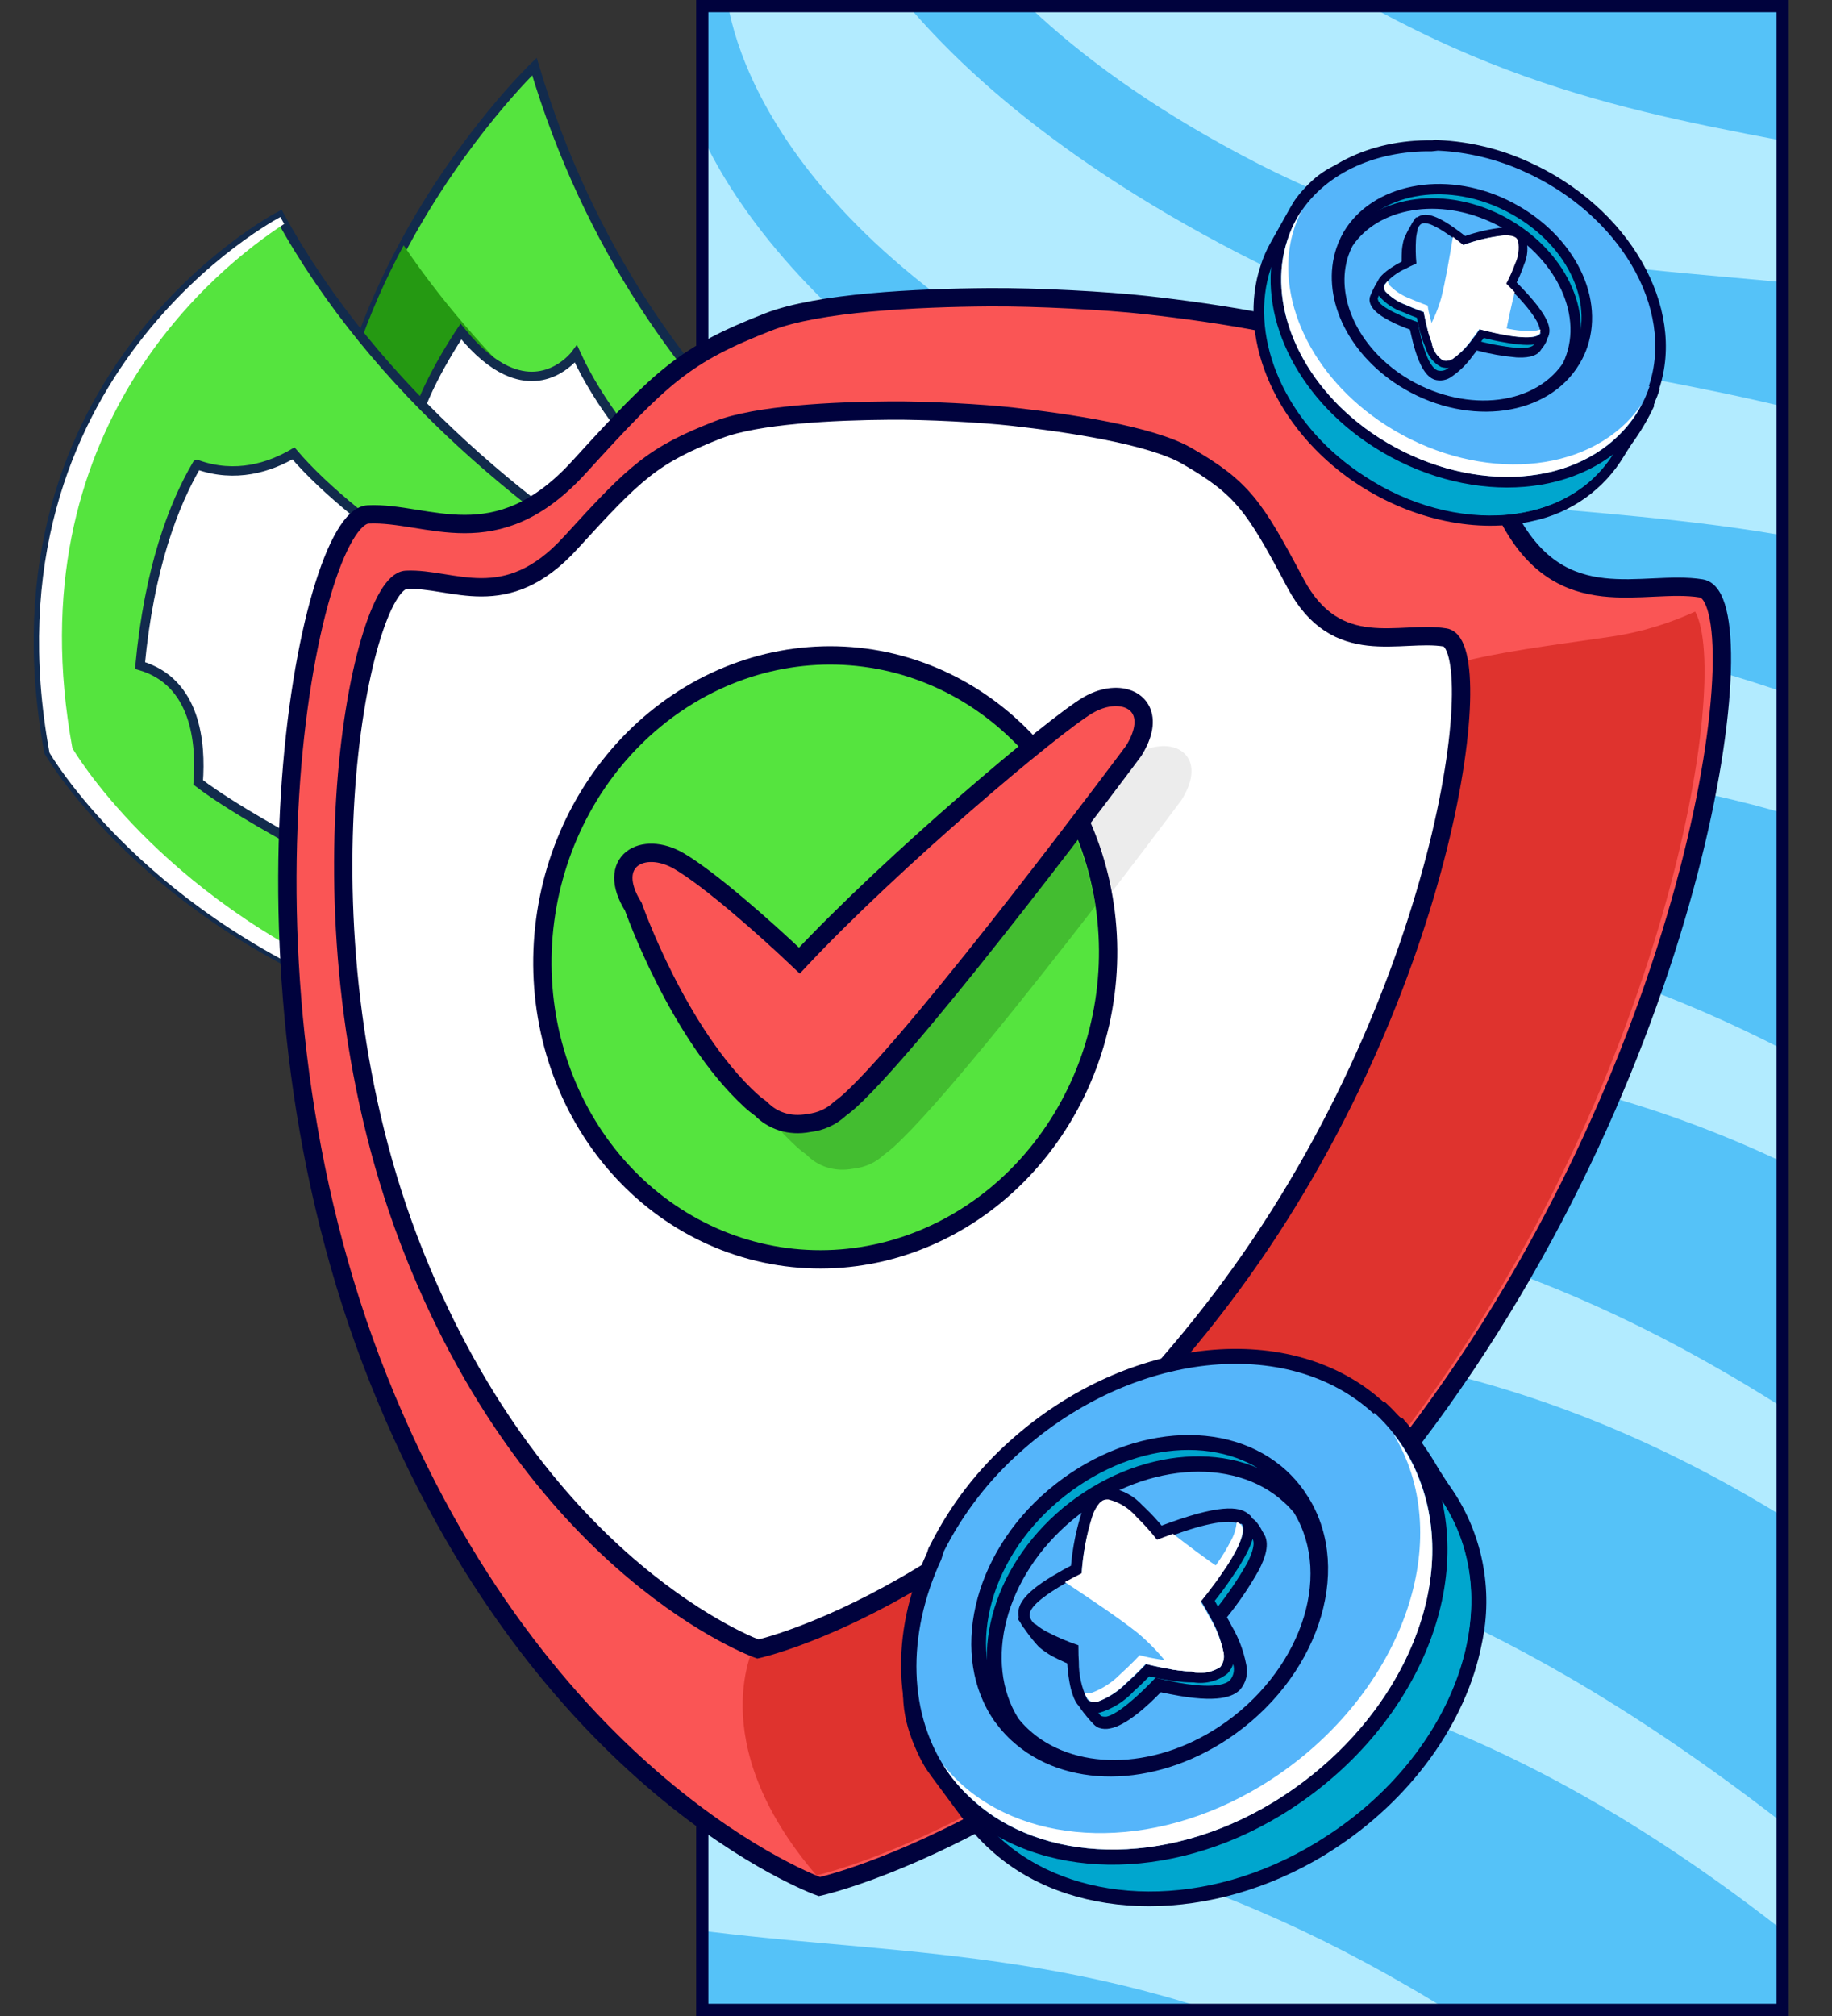 <?xml version="1.0" encoding="UTF-8"?> <svg xmlns="http://www.w3.org/2000/svg" width="300" height="330" viewBox="0 0 300 330" fill="none"><rect x="0" y="0" width="300" height="330" fill="#333333" stroke="none"/><g clip-path="url(#clip0_281_5640)"><g clip-path="url(#clip1_281_5640)"><rect x="114" width="178.916" height="330" fill="#55C2F8"></rect><path d="M404.355 146.633C303.059 56.633 252.699 102.38 179.652 64.65C119.283 33.468 118.835 -2.38 118.835 -2.38L132.425 -28.725C132.425 -28.725 137.199 7.555 203.032 41.559C268.865 75.564 309.413 44.315 410.71 134.315L401.646 137.749L404.355 146.633Z" fill="#B2EBFF"></path><path d="M383.387 187.276C282.091 97.276 231.731 143.023 158.684 105.293C98.315 74.11 97.867 38.263 97.867 38.263L111.457 11.918C111.457 11.918 116.231 48.197 182.064 82.202C247.897 116.206 288.445 84.958 389.742 174.958L380.678 178.392L383.387 187.276Z" fill="#B2EBFF"></path><path d="M355.537 233.882C254.241 143.882 203.88 189.629 130.834 151.899C70.465 120.717 70.016 84.869 70.016 84.869L83.607 58.524C83.607 58.524 88.381 94.803 154.214 128.808C220.047 162.812 260.595 131.564 361.891 221.564L352.828 224.998L355.537 233.882Z" fill="#B2EBFF"></path><path d="M335.138 280.796C233.842 190.796 183.482 236.543 110.436 198.813C50.066 167.631 49.618 131.783 49.618 131.783L63.209 105.438C63.209 105.438 67.983 141.718 133.816 175.722C199.649 209.727 240.197 178.478 341.493 268.478L332.43 271.912L335.138 280.796Z" fill="#B2EBFF"></path><path d="M309.436 330.616C208.14 240.616 157.779 286.363 84.733 248.633C24.363 217.451 23.915 181.603 23.915 181.603L37.506 155.258C37.506 155.258 42.28 191.537 108.113 225.542C173.946 259.546 214.494 228.298 315.79 318.298L306.727 321.732L309.436 330.616Z" fill="#B2EBFF"></path><path d="M283.282 381.309C181.986 291.309 131.626 337.057 58.58 299.326C-1.79 268.144 -2.238 232.296 -2.238 232.296L11.353 205.952C11.353 205.952 16.127 242.231 81.96 276.235C147.793 310.24 188.341 278.992 289.637 368.992L280.574 372.425L283.282 381.309Z" fill="#B2EBFF"></path><path d="M430.127 108.473C328.831 18.473 278.471 64.22 205.425 26.489C145.055 -4.693 144.607 -40.541 144.607 -40.541L158.198 -66.885C158.198 -66.885 162.972 -30.606 228.805 3.398C294.638 37.403 335.186 6.155 436.482 96.155L427.419 99.589L430.127 108.473Z" fill="#B2EBFF"></path></g><rect x="115" y="1" width="176.916" height="328" stroke="#00023D" stroke-width="2"></rect><path d="M98.44 116.418C107.961 105.085 120.419 89.732 128.351 77.267C112.316 62.147 96.387 40.653 87.516 10.888C87.516 10.888 75.768 22.18 66.098 40.162C60.344 50.852 55.334 63.903 53.963 78.356L98.44 116.418Z" fill="#55E43E" stroke="#122B4D" stroke-width="1.536"></path><path d="M98.44 116.419C105.488 108.031 112.973 98.824 119.553 89.952C100.204 77.656 80.362 61.253 66.099 40.163C60.344 50.852 55.335 63.904 53.964 78.357L98.44 116.419Z" fill="#259912"></path><path d="M98.981 115.771C120.463 88.732 119.16 90.37 120.273 88.974C120.273 88.974 101.907 74.594 94.317 57.946C94.317 57.946 89.941 63.927 82.879 60.615C80.663 59.578 78.177 57.618 75.477 54.271C75.477 54.271 69.242 63.481 67.842 69.963L98.981 115.771Z" fill="white" stroke="#122B4D" stroke-width="1.536"></path><path d="M58.317 162.667C63.211 156.34 91.233 126.191 112.27 99.467C87.9 85.039 61.568 64.069 45.804 35.364C45.804 35.364 -3.399 60.981 7.995 123.055C7.995 123.055 22.501 148.173 58.317 162.667Z" fill="#55E43E" stroke="#122B4D" stroke-width="1.536"></path><path fill-rule="evenodd" clip-rule="evenodd" d="M59.827 161.103C59.247 161.794 58.776 162.372 58.424 162.827C22.609 148.332 8.102 123.215 8.102 123.215C-3.292 61.141 45.911 35.524 45.911 35.524C46.119 35.902 46.329 36.279 46.54 36.656C35.898 43.571 2.221 69.992 11.854 122.47C11.854 122.47 25.725 146.487 59.827 161.103Z" fill="white"></path><path d="M70.24 148.924C80.497 137.358 92.276 123.906 102.131 111.996C81.461 100.577 58.572 86.516 48.057 74.218C44.187 76.477 38.602 78.331 32.265 76.05C32.265 76.05 32.265 76.05 32.258 76.053C28.393 82.64 24.431 93.016 22.931 108.937C32.115 111.616 32.941 121.605 32.454 128.072C38.399 132.66 53.179 140.996 70.24 148.924Z" fill="white" stroke="#122B4D" stroke-width="1.536"></path><path d="M161.884 48.66C150.177 48.748 133.986 49.501 125.817 52.7C112.147 58.053 108.53 61.418 94.836 76.446C81.142 91.474 70.097 83.732 60.288 84.206C50.479 84.68 35.38 159.215 62.019 225.88C88.658 292.545 134.184 308.821 134.184 308.821C134.184 308.821 184.109 297.84 231.596 235.287C279.083 172.734 288.088 97.861 278.605 96.317C269.121 94.772 255.795 101.162 247.15 84.895C238.505 68.628 236.03 64.925 224.314 58.164C216.795 53.825 199.287 51.239 187.709 49.943C181.247 49.22 169.767 48.6 161.884 48.66Z" fill="#FA5555" stroke="#00023D" stroke-width="3"></path><path d="M277.589 100.111C273.528 101.965 268.907 103.476 263.745 104.228C243.228 107.22 231.218 108.217 222.21 117.691C213.203 127.164 123.766 268.846 123.766 268.846C123.766 268.846 114.73 284.859 133.69 306.981C133.69 306.981 182.822 296.213 229.556 234.875C272.813 178.1 283.621 110.984 277.589 100.111Z" fill="#DF332E"></path><path d="M145.685 67.21C136.562 67.278 123.946 67.865 117.581 70.358C106.929 74.529 104.111 77.151 93.44 88.861C82.769 100.571 74.163 94.538 66.52 94.908C58.876 95.277 47.111 153.356 67.868 205.302C88.626 257.248 124.1 269.931 124.1 269.931C124.1 269.931 163.002 261.374 200.005 212.632C237.007 163.89 244.024 105.548 236.634 104.344C229.245 103.141 218.861 108.12 212.125 95.445C205.388 82.769 203.46 79.884 194.331 74.615C188.472 71.234 174.829 69.219 165.807 68.21C160.772 67.646 151.827 67.163 145.685 67.21Z" fill="white" stroke="#00023D" stroke-width="3"></path><path d="M190.307 122.135C188.961 122.181 187.458 122.618 185.978 123.488C180.38 126.781 154.089 148.906 138.735 165.287C132.988 159.825 124.075 151.971 119.04 149.009C113.121 145.527 106.855 149.008 111.555 156.494C111.555 156.494 118.821 177.278 130.833 188.245C131.359 188.725 131.892 189.136 132.425 189.517C134.361 191.517 137.159 192.46 140.257 191.87C140.259 191.87 140.261 191.871 140.262 191.87C142.248 191.66 144.033 190.824 145.43 189.502C145.95 189.123 146.469 188.716 146.985 188.245C158.997 177.278 193.464 130.973 193.464 130.973C196.99 125.359 194.346 121.996 190.307 122.135Z" fill="#ECECEC"></path><path d="M181.015 162.729C180.17 169.173 178.147 175.397 175.061 181.048C171.975 186.699 167.887 191.664 163.03 195.662C158.172 199.66 152.641 202.611 146.752 204.347C140.863 206.083 134.731 206.57 128.707 205.78C116.54 204.185 105.549 197.485 98.152 187.156C90.755 176.826 87.558 163.712 89.264 150.699C90.109 144.256 92.132 138.031 95.218 132.381C98.304 126.73 102.393 121.764 107.25 117.766C112.107 113.769 117.638 110.818 123.527 109.082C129.417 107.346 135.549 106.859 141.573 107.649C147.597 108.438 153.396 110.49 158.639 113.685C163.882 116.881 168.465 121.158 172.128 126.273C175.79 131.387 178.46 137.239 179.985 143.495C181.51 149.75 181.86 156.286 181.015 162.729Z" fill="#55E43E" stroke="#00023D" stroke-width="3"></path><path d="M174.08 132.664C163.707 141.136 148.485 154.598 138.238 165.467C132.62 160.159 123.91 152.527 118.987 149.649C113.202 146.265 107.078 149.648 111.672 156.922C111.672 156.922 118.773 177.121 130.513 187.778C131.028 188.245 131.549 188.644 132.069 189.015C133.962 190.958 136.698 191.874 139.726 191.301C139.728 191.301 139.73 191.301 139.731 191.301C141.672 191.096 143.417 190.284 144.782 189C145.29 188.632 145.798 188.237 146.303 187.778C153.414 181.323 168.517 162.337 179.37 148.314C178.488 142.793 176.697 137.497 174.08 132.664Z" fill="#43BD30"></path><path d="M182.475 114.088C181.128 114.134 179.625 114.57 178.145 115.441C172.548 118.734 146.257 140.859 130.903 157.24C125.156 151.777 116.243 143.924 111.207 140.962C105.288 137.48 99.022 140.961 103.722 148.446C103.722 148.446 110.989 169.231 123 180.198C123.526 180.678 124.059 181.089 124.592 181.47C126.528 183.469 129.326 184.413 132.425 183.823C132.426 183.823 132.428 183.823 132.429 183.823C134.415 183.612 136.2 182.776 137.597 181.454C138.117 181.076 138.637 180.669 139.153 180.198C151.164 169.231 185.632 122.925 185.632 122.925C189.157 117.311 186.514 113.949 182.475 114.088Z" fill="#FA5555" stroke="#00023D" stroke-width="3"></path><path d="M163 301.889C161.531 300.556 160.213 299.065 159.068 297.445L157.648 295.562C154.552 291.386 152.813 289.013 152.484 288.461C151.979 287.579 151.525 286.669 151.126 285.734C144.242 270.256 157.149 256.538 172.007 244.069C188.906 229.964 212.589 219.579 228.661 232.943L228.903 233.021C231.082 235.547 233.03 238.263 234.724 241.136C235.473 242.328 236.13 243.342 236.522 243.884C239.027 247.448 240.764 251.494 241.624 255.765C242.484 260.036 242.447 264.439 241.515 268.695C239.108 281.315 230.155 293.652 217.603 301.712C216.589 302.369 215.565 302.963 214.542 303.558C196.423 313.761 175.202 313.12 163 301.889Z" fill="#00A6CE"></path><path d="M228.02 234.018C230.72 237.43 233.213 241.002 235.484 244.713C247.828 261.911 238.192 287.242 216.895 300.771C215.916 301.41 214.955 301.995 213.94 302.562C195.751 312.892 175.373 311.479 163.86 300.975C162.457 299.717 161.191 298.314 160.083 296.789C159.546 296.052 154.039 288.722 153.581 287.921C153.084 287.08 152.649 286.205 152.278 285.301C146.103 271.419 156.681 258.561 172.809 245.101C190.872 230.059 213.234 221.751 227.885 233.975L228.047 234.027M229.729 232.215L229.432 232.12C212.853 218.296 188.473 228.814 171.21 243.22C145.283 264.877 145.928 277.166 149.987 286.323C150.41 287.312 150.897 288.274 151.445 289.2C151.729 289.708 152.949 291.379 156.655 296.345L158.066 298.256C159.272 299.908 160.65 301.427 162.178 302.787C174.779 314.354 196.548 315.141 215.13 304.699C216.252 304.077 217.213 303.492 218.156 302.872C231.001 294.638 240.139 282.003 242.65 269.06C243.613 264.636 243.647 260.061 242.748 255.623C241.85 251.186 240.039 246.984 237.43 243.283C237.057 242.777 236.427 241.771 235.67 240.606C233.961 237.611 231.966 234.788 229.711 232.179L229.729 232.215Z" fill="#00023D"></path><path d="M236.41 279.618C231.226 275.69 227.111 270.524 224.441 264.594L218.784 244.361L224.776 231.699C225.865 232.356 226.901 233.096 227.875 233.913C230.663 237.337 233.202 240.955 235.475 244.74C242.754 254.899 242.367 267.898 236.41 279.618Z" fill="#00A6CE"></path><path d="M158.322 295.6C156.86 294.241 155.537 292.74 154.371 291.12C147.429 281.396 146.932 267.905 152.927 254.769L153.134 254.122L153.385 253.339C156.585 247.003 160.967 241.337 166.294 236.645C185.098 219.847 211.226 217.15 225.703 230.479C227.23 231.898 228.612 233.467 229.826 235.163C231.301 237.241 232.507 239.497 233.417 241.878C240.395 260.124 229.841 283.494 208.874 296.177C191.111 306.941 170.263 306.718 158.196 295.619L158.322 295.6Z" fill="#55B5FA"></path><path d="M225.084 231.292C226.561 232.647 227.893 234.151 229.061 235.78C230.478 237.761 231.627 239.92 232.479 242.202C239.299 260.011 228.71 282.656 208.474 295.007C190.524 305.89 170.456 304.904 159.259 294.621C157.852 293.355 156.578 291.949 155.455 290.426C148.613 280.853 148.424 267.61 154.124 255.301L154.331 254.654C154.478 254.195 154.565 253.925 154.565 253.925C157.708 247.719 162.001 242.168 167.217 237.566C185.356 221.358 210.773 218.374 224.932 231.392M226.623 229.553C211.649 215.827 184.839 218.514 165.547 235.721C160.136 240.499 155.683 246.262 152.427 252.704L152.041 253.444C151.972 253.659 151.903 253.875 151.816 254.145C145.618 267.544 146.202 281.598 153.409 291.704C154.607 293.396 155.983 294.954 157.514 296.353C170.06 307.902 191.51 308.2 209.753 297.143C231.218 284.114 241.998 260.132 234.816 241.315C233.873 238.846 232.623 236.506 231.097 234.35C229.809 232.566 228.343 230.92 226.72 229.435L226.623 229.553Z" fill="#00023D"></path><path d="M208.467 295.035C190.49 305.909 170.403 304.888 159.224 294.55C157.804 293.297 156.529 291.891 155.42 290.355C155.047 289.849 154.682 289.315 154.353 288.764C155.232 289.867 156.194 290.901 157.23 291.858C168.409 302.196 188.496 303.217 206.509 292.325C226.674 280.099 237.307 257.319 230.522 239.492C229.879 237.839 229.096 236.244 228.181 234.725L229.037 235.862C230.454 237.843 231.603 240.002 232.454 242.284C239.347 260.056 228.641 282.783 208.467 295.035Z" fill="white"></path><path d="M166.502 283.996C165.849 283.399 165.24 282.756 164.678 282.072L163.923 281.086C156.671 270.936 160.376 255.012 172.562 244.842C184.749 234.672 200.739 233.249 209.906 241.693C210.909 242.604 211.81 243.621 212.594 244.726C212.891 245.133 213.162 245.558 213.407 245.998C220.35 257.389 214.534 274.332 200.375 283.692C188.617 291.41 174.709 291.536 166.502 283.996Z" fill="#00A6CE"></path><path d="M209.003 242.566C209.926 243.438 210.765 244.394 211.51 245.423C211.774 245.805 212.038 246.188 212.249 246.553C218.964 257.632 213.101 273.608 199.619 282.619C188.246 290.253 174.853 289.978 167.353 283.111C166.743 282.542 166.173 281.932 165.647 281.284C165.392 280.992 165.152 280.687 164.928 280.37C158.15 270.877 161.523 255.71 173.282 245.76C185.041 235.81 200.334 234.61 209.003 242.566ZM210.685 240.754C201.028 231.887 184.258 233.238 171.683 243.879C159.107 254.519 155.429 271.195 162.892 281.8L163.757 282.911C164.347 283.625 164.987 284.297 165.671 284.923C174.295 292.834 188.812 292.755 201.006 284.7C215.671 274.967 221.685 257.314 214.358 245.264L213.518 243.984C212.69 242.811 211.74 241.728 210.685 240.754Z" fill="#00023D"></path><path d="M167.558 283.95C166.929 283.359 166.335 282.731 165.78 282.07C159.542 272.007 163.388 257.497 174.793 247.91C186.58 238.058 202.159 236.801 211.1 245.023C211.726 245.593 212.316 246.199 212.869 246.84C219.73 258.115 214.078 274.545 200.346 283.595C189.007 291.121 175.512 291.26 167.558 283.95Z" fill="#55B5FA" stroke="#00023D" stroke-width="0.702" stroke-miterlimit="10"></path><path d="M210.281 245.922C210.867 246.447 211.41 247.019 211.905 247.632C218.419 258.32 212.686 273.981 199.684 282.61C188.584 289.944 175.633 289.781 168.385 283.054C167.794 282.507 167.248 281.914 166.751 281.281C161.025 272.125 164.483 258.087 175.569 248.843C186.655 239.6 201.874 238.169 210.281 245.922ZM211.954 244.137C202.578 235.508 186.263 236.737 174.031 246.863C162.209 256.733 158.201 272.024 164.678 282.551C165.269 283.253 165.899 283.922 166.565 284.554C174.935 292.236 189.04 292.144 200.86 284.326C215.098 274.902 220.921 257.753 213.831 246.077L213.696 246.034C213.121 245.352 212.503 244.706 211.846 244.102L211.954 244.137Z" fill="#00023D"></path><path d="M179.52 281.354C178.922 280.805 177.529 278.93 177.502 278.922C177.21 278.498 177.019 278.013 176.945 277.504C176.871 276.995 176.915 276.476 177.074 275.987C177.217 275.382 177.276 274.76 177.25 274.139C177.236 273.718 177.205 273.351 177.2 272.992L177.172 272.061C175.545 271.47 173.959 270.773 172.424 269.974C171.732 269.592 171.078 269.143 170.473 268.634C170.473 268.634 167.721 265.521 167.722 264.777C167.734 262.787 170.61 261.149 177.683 259.042C177.955 256.153 178.86 248.498 181.684 247.022C183.252 246.215 185.296 246.989 187.941 249.414C189.141 250.548 190.263 251.763 191.299 253.049C193.685 251.731 200.544 248.156 203.744 248.943L203.96 249.013L204.34 249.313C204.811 249.8 205.194 250.366 205.471 250.985L205.663 251.314C206.382 252.318 206.132 253.934 204.906 256.368C203.295 259.238 201.428 261.957 199.327 264.49C199.593 264.962 200.022 265.665 200.444 266.484C201.517 268.332 202.29 270.337 202.735 272.427C202.879 273.007 202.88 273.614 202.741 274.196C202.601 274.778 202.323 275.317 201.932 275.77C200.523 277.193 196.967 277.333 191.38 276.197C190.57 275.938 189.817 275.875 189.376 275.763C187.995 277.195 183.768 281.376 181.157 281.819C180.739 281.907 180.305 281.881 179.901 281.744L179.712 281.683L179.52 281.354Z" fill="#00A6CE"></path><path d="M203.89 249.975C204.336 250.549 204.727 251.162 205.059 251.808C205.588 252.573 205.122 254.119 204.237 255.859C202.53 258.864 200.554 261.707 198.331 264.352C198.331 264.352 199.006 265.402 199.785 266.872C200.805 268.625 201.541 270.528 201.966 272.51C202.08 272.941 202.091 273.392 201.998 273.828C201.905 274.263 201.71 274.671 201.43 275.017C199.933 276.531 194.817 275.874 191.762 275.192C190.28 274.896 189.237 274.621 189.237 274.621C189.237 274.621 183.918 280.356 181.246 280.987C180.982 281.024 180.714 281.009 180.456 280.943L180.294 280.891C179.841 280.448 178.604 278.831 178.413 278.592C177.52 277.383 178.477 276.44 178.354 274.317C178.331 273.923 178.3 273.556 178.314 273.233C178.267 272.266 178.296 271.62 178.296 271.62C176.496 271.009 174.747 270.259 173.063 269.378C172.436 269.044 171.845 268.646 171.301 268.189C170.429 267.211 169.64 266.162 168.944 265.053C168.942 262.552 178.495 260.227 178.887 260.026C178.887 260.026 179.617 249.577 182.432 248.128C183.786 247.431 185.773 248.752 187.648 250.424C189.019 251.714 190.283 253.114 191.424 254.61C191.424 254.61 200.487 249.361 203.884 250.182L204.1 250.251M205.419 248.828C205.129 248.534 204.764 248.324 204.363 248.222C201.101 247.445 195.121 250.319 191.942 252.068C191.027 250.962 190.039 249.92 188.984 248.948C187.906 247.948 184.572 244.886 181.65 246.389L181.436 246.499C178.598 248.298 177.588 254.699 177.202 258.504C171.147 260.313 167.117 262.116 167.151 264.984C167.113 266.4 170.116 269.565 170.135 269.6C170.802 270.16 171.519 270.659 172.276 271.09C173.665 271.821 175.101 272.46 176.573 273.003L176.487 273.273C176.478 273.655 176.494 274.038 176.536 274.419C176.557 274.962 176.503 275.506 176.375 276.034C176.185 276.659 176.143 277.32 176.252 277.964C176.36 278.608 176.617 279.218 177.001 279.746C177.656 280.652 178.376 281.509 179.155 282.311C179.395 282.545 179.681 282.728 179.995 282.848C180.563 283.031 181.169 283.061 181.752 282.935C184.391 282.501 188.15 279.034 190.081 277.004L191.59 277.309C199.585 278.919 201.954 277.655 203.026 276.63C203.528 276.069 203.886 275.395 204.068 274.665C204.25 273.935 204.251 273.172 204.071 272.441C203.643 270.234 202.842 268.116 201.704 266.177C201.437 265.616 201.145 265.135 200.916 264.735C202.889 262.297 204.648 259.695 206.176 256.957C207.061 255.217 208.116 252.669 206.868 250.9L206.731 250.677C206.397 249.972 205.951 249.327 205.409 248.766L205.419 248.828Z" fill="#00023D"></path><path d="M177.62 279.108L177.247 278.691C176.17 276.654 175.64 274.372 175.709 272.068C175.663 271.688 175.647 271.305 175.66 270.922C175.629 270.555 175.643 270.232 175.632 269.99C173.994 269.428 172.406 268.73 170.884 267.903C170.18 267.54 169.525 267.09 168.933 266.564C168.468 266.15 168.093 265.645 167.831 265.08L167.757 264.848C167.69 264.637 167.66 264.416 167.669 264.195C167.675 263.155 168.318 261.427 173.918 258.252C174.612 257.85 175.254 257.519 175.752 257.263L176.251 257.006C176.468 253.853 177.085 250.741 178.088 247.745L178.184 247.448C178.475 246.685 178.911 245.986 179.468 245.39C179.675 245.171 179.914 244.987 180.179 244.844C180.649 244.598 181.179 244.49 181.708 244.53C183.522 244.895 185.172 245.83 186.417 247.2L186.87 247.643C187.937 248.683 188.946 249.781 189.893 250.932L191.856 250.193C201.646 246.664 203.295 248.205 203.856 248.682L204.092 248.966C204.812 249.97 204.562 251.586 203.336 254.02C202.687 255.273 201.952 256.48 201.137 257.631C199.825 259.591 198.465 261.327 197.775 262.178C198.068 262.658 198.47 263.353 198.892 264.172C199.977 266.014 200.751 268.021 201.184 270.114C201.324 270.695 201.325 271.302 201.185 271.883C201.046 272.464 200.77 273.004 200.38 273.457C199.695 273.973 198.913 274.344 198.08 274.548C197.247 274.752 196.382 274.784 195.536 274.643L195.034 274.631C193.916 274.575 192.802 274.456 191.696 274.275C191.076 274.076 190.43 274.048 189.873 273.929C189.316 273.81 188.337 273.615 187.87 273.495C187.321 274.093 186.231 275.172 184.98 276.289C183.53 277.825 181.711 278.963 179.695 279.595C179.287 279.695 178.859 279.682 178.458 279.556C178.155 279.455 177.872 279.304 177.62 279.108Z" fill="#55B5FA"></path><path d="M203.148 249.407L203.364 249.476C203.892 250.24 203.426 251.787 202.542 253.527C201.91 254.745 201.196 255.918 200.405 257.038C198.581 259.757 196.654 262.056 196.654 262.056C196.654 262.056 197.356 263.114 198.108 264.575C199.165 266.371 199.915 268.331 200.327 270.375C200.446 270.804 200.462 271.256 200.373 271.693C200.285 272.13 200.095 272.54 199.818 272.89C198.595 273.669 197.132 273.982 195.697 273.771L195.265 273.633C194.153 273.574 193.032 273.453 191.954 273.286L190.185 272.957C188.73 272.669 187.687 272.395 187.687 272.395C187.687 272.395 186.227 273.98 184.452 275.524C183.088 276.919 181.415 277.974 179.568 278.601C179.315 278.662 179.051 278.65 178.806 278.565C178.625 278.547 178.45 278.491 178.293 278.401C178.194 278.322 178.102 278.233 178.021 278.135C177.11 276.236 176.647 274.154 176.669 272.048L176.611 270.928C176.591 269.969 176.592 269.315 176.592 269.315C174.792 268.705 173.043 267.955 171.359 267.073C170.732 266.739 170.141 266.34 169.598 265.883L169.436 265.831C169.109 265.559 168.852 265.211 168.689 264.818C168.63 264.668 168.6 264.507 168.603 264.345C168.602 262.767 171.867 260.659 174.351 259.223L176.177 258.261C176.684 257.977 177.059 257.829 177.103 257.784C177.312 254.552 177.916 251.358 178.902 248.272C179.157 247.536 179.547 246.854 180.052 246.261C180.202 246.121 180.362 245.993 180.532 245.879C180.828 245.741 181.154 245.681 181.48 245.706C183.069 246.074 184.511 246.909 185.621 248.105L186.074 248.548C187.283 249.724 188.412 250.98 189.452 252.308C189.452 252.308 190.513 251.875 192.057 251.328C195.448 250.034 201.539 248.206 203.052 249.614M204.547 247.921C203.324 246.814 200.75 245.93 191.567 249.236L190.219 249.727C189.398 248.731 188.519 247.784 187.588 246.89L187.107 246.438C185.712 244.883 183.823 243.857 181.759 243.534C181.094 243.472 180.425 243.598 179.827 243.897C179.527 244.066 179.244 244.265 178.983 244.49L178.94 244.624C178.348 245.246 177.882 245.976 177.567 246.773L177.344 246.91L177.163 247.477C176.243 250.336 175.647 253.289 175.383 256.281C174.875 256.564 174.207 256.886 173.504 257.315C167.52 260.665 166.747 262.708 166.754 264.079C166.752 264.287 166.776 264.494 166.823 264.697L166.711 265.048L167.057 265.545C167.334 266.111 167.717 266.618 168.186 267.038L168.402 267.107C169.041 267.656 169.734 268.137 170.471 268.544C171.86 269.275 173.295 269.914 174.768 270.457L174.682 270.726L174.749 271.909C175.051 277.094 176.126 278.569 176.481 279.04L176.989 279.59C177.317 279.901 177.708 280.138 178.135 280.285C178.72 280.476 179.344 280.512 179.947 280.389C182.142 279.748 184.12 278.52 185.668 276.836C186.671 275.937 187.583 275.04 188.203 274.405L189.704 274.737L191.59 275.074C192.64 275.232 193.645 275.346 194.47 275.372L195.474 275.396C196.451 275.545 197.448 275.492 198.404 275.241C199.36 274.989 200.254 274.544 201.031 273.933C201.53 273.373 201.888 272.701 202.075 271.973C202.261 271.246 202.271 270.485 202.103 269.753C201.667 267.542 200.857 265.421 199.709 263.481L198.921 262.038C199.672 261.089 200.785 259.66 201.894 257.962C202.733 256.768 203.491 255.52 204.163 254.225C205.127 252.332 206.076 249.928 204.827 248.159C204.742 248.071 204.648 247.991 204.547 247.921Z" fill="#00023D"></path><path d="M199.747 272.84C198.529 273.64 197.059 273.964 195.617 273.748L195.185 273.61C194.073 273.551 192.952 273.43 191.874 273.263L190.105 272.934C188.65 272.646 187.607 272.371 187.607 272.371C187.607 272.371 186.155 273.93 184.399 275.51C183.047 276.887 181.407 277.946 179.596 278.612C179.333 278.663 179.062 278.648 178.807 278.568C178.506 278.463 178.246 278.265 178.065 278.003C177.865 277.709 177.708 277.388 177.597 277.049C177.666 277.103 177.752 277.131 177.84 277.127C178.1 277.201 178.375 277.207 178.638 277.145C180.445 276.49 182.084 275.439 183.432 274.069C185.189 272.489 186.64 270.931 186.64 270.931C186.64 270.931 187.666 271.259 189.138 271.493L190.916 271.795C192.008 271.989 193.111 272.114 194.219 272.169L194.65 272.307C196.091 272.513 197.558 272.19 198.78 271.399C199.057 271.049 199.247 270.639 199.335 270.202C199.424 269.765 199.408 269.314 199.289 268.884C198.838 266.952 198.097 265.099 197.092 263.389C196.313 261.919 195.611 260.861 195.611 260.861C195.611 260.861 197.555 258.508 199.361 255.843C200.161 254.728 200.875 253.555 201.498 252.332C202.065 251.357 202.413 250.271 202.519 249.148C202.819 249.233 203.085 249.412 203.277 249.659C203.806 250.423 203.34 251.97 202.455 253.71C201.823 254.928 201.109 256.101 200.318 257.221C198.495 259.94 196.568 262.239 196.568 262.239C196.568 262.239 197.243 263.288 198.022 264.758C199.091 266.493 199.87 268.391 200.328 270.377C200.428 270.805 200.428 271.25 200.327 271.677C200.227 272.104 200.028 272.502 199.747 272.84Z" fill="white"></path><g style="mix-blend-mode:soft-light"><path d="M195.617 273.747L195.185 273.609C194.073 273.55 192.952 273.429 191.874 273.262C190.257 271.042 188.374 269.029 186.266 267.269C183.371 264.972 178.819 261.906 174.375 258.965L176.201 258.003C176.709 257.719 177.084 257.571 177.128 257.526C177.337 254.294 177.941 251.099 178.926 248.014C179.181 247.278 179.572 246.595 180.077 246.002C180.227 245.863 180.387 245.735 180.556 245.62C180.852 245.482 181.179 245.423 181.504 245.448C183.294 245.894 184.9 246.887 186.099 248.289C187.308 249.465 188.437 250.722 189.477 252.05C189.477 252.05 190.538 251.616 192.082 251.07C194.75 253.145 197.607 255.28 200.299 257.095C198.475 259.814 196.548 262.113 196.548 262.113C196.548 262.113 197.251 263.171 198.002 264.632C199.091 266.404 199.877 268.346 200.328 270.376C200.447 270.806 200.463 271.258 200.374 271.695C200.286 272.132 200.096 272.542 199.819 272.892C198.57 273.682 197.075 273.986 195.617 273.747Z" fill="white"></path></g><path d="M207.235 43.769C207.667 42.448 208.242 41.179 208.95 39.984L209.748 38.537C211.531 35.364 212.55 33.573 212.808 33.205C213.227 32.63 213.68 32.079 214.162 31.556C222.085 22.728 234.547 27.052 246.768 32.98C260.619 39.744 274.033 51.909 270.091 66.005L270.111 66.183C269.12 68.298 267.941 70.32 266.59 72.225C266.042 73.045 265.582 73.755 265.348 74.161C263.787 76.782 261.698 79.05 259.214 80.822C256.73 82.593 253.905 83.83 250.919 84.452C242.164 86.525 231.717 84.333 222.974 78.617C222.264 78.157 221.591 77.673 220.918 77.189C209.212 68.528 203.549 54.782 207.235 43.769Z" fill="#00A6CE"></path><path d="M269.221 65.904C267.813 68.606 266.243 71.221 264.521 73.735C257.062 86.545 238.114 87.636 223.373 77.895C222.684 77.453 222.036 77.005 221.382 76.519C209.575 67.85 204.646 54.421 208.065 44.057C208.468 42.8 209.003 41.589 209.66 40.445C209.978 39.891 213.087 34.273 213.468 33.752C213.863 33.193 214.298 32.665 214.769 32.169C221.875 24.25 233.12 27.331 246.338 33.787C261.121 41.028 272.83 52.943 269.21 65.805L269.223 65.924M270.862 66.48L270.838 66.263C274.929 51.711 261.23 39.138 247.083 32.227C225.821 21.854 218.152 25.782 213.461 30.997C212.949 31.551 212.474 32.137 212.039 32.752C211.796 33.079 211.077 34.337 208.963 38.127L208.146 39.575C207.435 40.819 206.858 42.135 206.426 43.501C202.639 54.864 208.366 69.002 220.357 77.891C221.076 78.43 221.725 78.877 222.391 79.302C231.329 85.156 242.019 87.381 251.011 85.282C254.114 84.632 257.048 83.344 259.627 81.5C262.206 79.656 264.373 77.296 265.992 74.57C266.209 74.186 266.671 73.496 267.199 72.678C268.625 70.729 269.858 68.646 270.88 66.458L270.862 66.48Z" fill="#00023D"></path><path d="M242.476 84.315C243.504 79.878 245.628 75.77 248.654 72.366L259.967 62.96L269.774 63.167C269.666 64.051 269.49 64.925 269.246 65.781C267.855 68.543 266.27 71.201 264.501 73.737C260.091 81.296 251.672 84.769 242.476 84.315Z" fill="#00A6CE"></path><path d="M209.916 38.979C210.367 37.656 210.947 36.381 211.649 35.172C215.877 27.953 224.357 23.774 234.469 23.847L234.942 23.794L235.514 23.73C240.48 23.963 245.355 25.141 249.878 27.204C265.995 34.415 275.196 50.343 270.82 63.41C270.349 64.792 269.742 66.124 269.006 67.385C268.099 68.923 267.003 70.34 265.741 71.602C256.076 81.284 238.119 81.226 224.013 71.454C212.05 63.181 206.227 49.792 209.868 38.904L209.916 38.979Z" fill="#55B5FA"></path><path d="M270.123 63.247C269.679 64.579 269.099 65.861 268.392 67.074C267.531 68.546 266.48 69.898 265.266 71.096C255.835 80.551 238.332 80.263 224.646 70.864C212.554 62.506 207.441 49.397 210.81 39.298C211.217 38.037 211.75 36.82 212.403 35.667C216.563 28.555 224.973 24.643 234.471 24.765L234.945 24.712C235.28 24.674 235.477 24.652 235.477 24.652C240.343 24.885 245.12 26.041 249.554 28.058C265.103 35.013 274.284 50.404 270.015 63.179M271.674 63.733C276.162 50.235 266.773 33.869 250.255 26.462C245.653 24.371 240.695 23.174 235.645 22.936L235.063 22.902C234.905 22.919 234.747 22.937 234.55 22.959C224.212 22.831 215.397 27.227 211 34.725C210.262 35.975 209.66 37.3 209.204 38.678C205.412 50.002 211.36 63.797 223.647 72.293C238.117 82.284 256.53 82.311 266.502 72.336C267.809 71.027 268.947 69.558 269.889 67.965C270.66 66.632 271.293 65.224 271.777 63.762L271.674 63.733Z" fill="#00023D"></path><path d="M224.627 70.868C212.532 62.489 207.437 49.359 210.845 39.256C211.24 37.99 211.774 36.772 212.438 35.624C212.655 35.24 212.891 34.855 213.15 34.487C212.696 35.364 212.31 36.275 211.995 37.211C208.587 47.314 213.683 60.445 225.799 68.84C239.383 78.231 256.985 78.508 266.438 69.07C267.31 68.186 268.105 67.229 268.815 66.209L268.333 67.082C267.472 68.554 266.421 69.906 265.206 71.103C255.82 80.594 238.231 80.256 224.627 70.868Z" fill="white"></path><path d="M219.674 40.888C219.868 40.299 220.105 39.726 220.381 39.171L220.795 38.407C225.207 30.867 236.445 28.678 246.433 33.557C256.42 38.435 261.905 48.248 259.132 56.523C258.836 57.425 258.444 58.292 257.962 59.109C257.787 59.415 257.593 59.71 257.382 59.993C252.088 67.69 239.595 68.821 229.561 62.45C221.263 57.144 217.203 48.291 219.674 40.888Z" fill="#00A6CE"></path><path d="M258.315 56.196C258.022 57.035 257.651 57.846 257.206 58.615C257.038 58.894 256.869 59.172 256.696 59.411C251.536 66.874 239.648 67.698 230.03 61.66C221.897 56.575 218.24 47.937 220.483 41.178C220.671 40.625 220.898 40.086 221.162 39.565C221.276 39.318 221.402 39.078 221.541 38.844C225.668 31.795 236.327 29.611 246.052 34.279C255.776 38.947 260.919 48.378 258.315 56.196ZM259.954 56.752C262.859 48.043 257.196 37.711 246.797 32.718C236.397 27.726 224.686 30.147 220.044 37.952L219.582 38.822C219.294 39.404 219.047 40.005 218.843 40.621C216.254 48.397 220.459 57.654 229.097 63.142C239.514 69.73 252.518 68.522 258.123 60.391L258.701 59.487C259.214 58.622 259.634 57.705 259.954 56.752Z" fill="#00023D"></path><path d="M220.005 41.549C220.203 40.978 220.434 40.419 220.698 39.875C225.344 33.008 235.719 31.314 245.11 35.86C254.78 40.574 260.041 50.172 257.345 58.239C257.16 58.802 256.941 59.353 256.69 59.89C251.447 67.502 239.328 68.591 229.614 62.404C221.56 57.31 217.609 48.724 220.005 41.549Z" fill="#55B5FA" stroke="#00023D" stroke-width="0.702" stroke-miterlimit="10"></path><path d="M256.536 57.972C256.368 58.497 256.158 59.008 255.907 59.499C250.941 66.721 239.291 67.539 230.055 61.698C222.191 56.703 218.589 48.378 220.814 41.821C220.995 41.287 221.218 40.768 221.48 40.269C225.693 33.989 235.655 32.182 244.735 36.622C253.816 41.063 259.086 50.38 256.536 57.972ZM258.156 58.53C260.988 50.069 255.534 39.993 245.561 35.073C235.87 30.341 224.95 32.155 220.075 39.307C219.796 39.886 219.548 40.48 219.335 41.087C216.82 48.635 220.916 57.623 229.295 62.941C239.392 69.344 252.019 68.159 257.452 60.286L257.442 60.187C257.713 59.624 257.949 59.044 258.147 58.452L258.156 58.53Z" fill="#00023D"></path><path d="M225.087 48.451C225.267 47.912 226.067 46.485 226.064 46.465C226.251 46.157 226.507 45.897 226.811 45.703C227.115 45.51 227.459 45.39 227.817 45.352C228.245 45.27 228.659 45.13 229.049 44.935C229.314 44.806 229.54 44.681 229.768 44.575L230.355 44.291C230.267 43.082 230.259 41.869 230.33 40.659C230.376 40.107 230.476 39.561 230.628 39.029C230.628 39.029 231.831 36.379 232.306 36.166C233.581 35.605 235.451 36.974 238.822 40.892C240.746 40.239 245.898 38.627 247.649 40.01C248.614 40.781 248.704 42.308 247.911 44.693C247.53 45.785 247.075 46.849 246.548 47.88C248.074 49.028 252.322 52.389 252.734 54.659L252.752 54.817L252.668 55.145C252.492 55.586 252.24 55.992 251.923 56.346L251.768 56.563C251.332 57.311 250.228 57.613 248.321 57.526C246.026 57.318 243.754 56.902 241.534 56.285C241.308 56.589 240.982 57.065 240.578 57.569C239.705 58.784 238.644 59.852 237.436 60.734C237.106 60.992 236.719 61.167 236.307 61.244C235.895 61.321 235.471 61.298 235.07 61.177C233.757 60.684 232.65 58.452 231.777 54.555C231.711 53.964 231.536 53.464 231.481 53.151C230.17 52.677 226.289 51.172 225.258 49.63C225.083 49.388 224.975 49.104 224.947 48.806L224.932 48.668L225.087 48.451Z" fill="#00A6CE"></path><path d="M252.117 55.048C251.878 55.497 251.598 55.922 251.28 56.319C250.942 56.876 249.82 57.021 248.455 56.953C246.047 56.722 243.664 56.272 241.337 55.609C241.337 55.609 240.859 56.341 240.143 57.259C239.314 58.412 238.309 59.427 237.163 60.267C236.92 60.463 236.635 60.599 236.33 60.664C236.025 60.729 235.709 60.721 235.408 60.642C234.012 60.118 232.968 56.66 232.529 54.513C232.294 53.48 232.172 52.735 232.172 52.735C232.172 52.735 226.984 50.976 225.816 49.449C225.717 49.291 225.65 49.116 225.618 48.932L225.605 48.814C225.759 48.397 226.438 47.144 226.536 46.953C227.053 46.037 227.93 46.379 229.251 45.692C229.497 45.565 229.722 45.44 229.933 45.357C230.538 45.05 230.958 44.883 230.958 44.883C230.834 43.558 230.813 42.225 230.894 40.897C230.928 40.401 231.014 39.909 231.15 39.431C231.525 38.593 231.97 37.789 232.48 37.027C234.077 36.31 238.297 41.751 238.538 41.943C238.538 41.943 245.426 39.42 247.157 40.804C247.99 41.47 247.714 43.118 247.182 44.795C246.75 46.041 246.217 47.249 245.587 48.407C245.587 48.407 251.536 52.697 251.983 55.103L252.001 55.261M253.287 55.697C253.392 55.427 253.422 55.134 253.372 54.849C252.936 52.541 249.387 49.541 247.36 48.01C247.805 47.109 248.189 46.179 248.508 45.227C248.839 44.251 249.842 41.244 248.044 39.807L247.913 39.702C245.951 38.403 241.571 39.589 239.029 40.431C236.14 37.079 233.834 35.019 232.011 35.861C231.095 36.242 229.932 39.067 229.914 39.089C229.747 39.676 229.634 40.277 229.575 40.884C229.505 41.981 229.508 43.081 229.582 44.178L229.385 44.2C229.137 44.304 228.897 44.424 228.666 44.559C228.325 44.728 227.962 44.849 227.588 44.919C227.134 44.977 226.7 45.139 226.319 45.392C225.939 45.646 225.622 45.984 225.394 46.381C225.003 47.059 224.661 47.764 224.371 48.492C224.29 48.712 224.255 48.947 224.268 49.182C224.314 49.597 224.469 49.993 224.716 50.33C225.748 51.893 229.04 53.303 230.89 53.956L231.127 55.008C232.386 60.579 233.872 61.731 234.834 62.123C235.336 62.284 235.869 62.319 236.388 62.227C236.906 62.134 237.394 61.916 237.81 61.592C239.098 60.687 240.222 59.569 241.136 58.287C241.418 57.956 241.642 57.632 241.833 57.371C243.955 57.934 246.121 58.314 248.309 58.507C249.674 58.575 251.605 58.52 252.378 57.215L252.481 57.064C252.836 56.65 253.121 56.179 253.324 55.672L253.287 55.697Z" fill="#00023D"></path><path d="M225.979 46.594L226.139 46.237C227.133 44.965 228.44 43.974 229.932 43.359C230.161 43.22 230.402 43.1 230.65 42.999C230.876 42.874 231.086 42.791 231.238 42.714C231.129 41.507 231.12 40.292 231.213 39.083C231.243 38.529 231.344 37.981 231.511 37.452C231.642 37.037 231.858 36.653 232.144 36.324L232.271 36.21C232.387 36.107 232.519 36.024 232.663 35.966C233.329 35.673 234.618 35.589 238.25 38.26C238.705 38.589 239.1 38.904 239.407 39.149L239.714 39.395C241.791 38.631 243.956 38.135 246.159 37.919L246.376 37.895C246.946 37.862 247.518 37.941 248.059 38.127C248.257 38.196 248.444 38.297 248.611 38.425C248.902 38.655 249.123 38.962 249.249 39.312C249.535 40.576 249.409 41.898 248.89 43.086L248.737 43.502C248.377 44.482 247.964 45.441 247.499 46.376L248.534 47.418C253.59 52.666 253.078 54.161 252.933 54.656L252.819 54.889C252.383 55.636 251.279 55.938 249.372 55.851C248.386 55.795 247.405 55.671 246.436 55.479C244.807 55.201 243.308 54.829 242.568 54.632C242.344 54.956 242.015 55.412 241.612 55.916C240.746 57.136 239.684 58.206 238.47 59.081C238.139 59.337 237.752 59.511 237.34 59.588C236.929 59.665 236.505 59.643 236.104 59.524C235.578 59.234 235.117 58.84 234.748 58.366C234.38 57.892 234.111 57.349 233.96 56.768L233.824 56.443C233.54 55.712 233.297 54.966 233.096 54.208C233.045 53.755 232.879 53.334 232.795 52.944C232.712 52.554 232.556 51.872 232.499 51.539C231.96 51.359 230.959 50.972 229.887 50.492C228.49 50.005 227.242 49.167 226.262 48.06C226.081 47.828 225.967 47.55 225.933 47.258C225.911 47.036 225.926 46.811 225.979 46.594Z" fill="#55B5FA"></path><path d="M252.267 54.411L252.285 54.568C251.948 55.125 250.826 55.27 249.46 55.202C248.501 55.147 247.547 55.026 246.605 54.841C244.345 54.454 242.325 53.88 242.325 53.88C242.325 53.88 241.849 54.632 241.13 55.53C240.285 56.72 239.247 57.76 238.059 58.608C237.818 58.807 237.534 58.946 237.229 59.015C236.925 59.083 236.608 59.079 236.305 59.002C235.457 58.444 234.839 57.598 234.563 56.621L234.528 56.305C234.247 55.578 234.004 54.826 233.802 54.09L233.506 52.865C233.273 51.852 233.15 51.107 233.15 51.107C233.15 51.107 231.719 50.627 230.225 49.935C228.943 49.463 227.79 48.695 226.86 47.694C226.749 47.55 226.681 47.377 226.665 47.196C226.625 47.076 226.611 46.948 226.623 46.822C226.646 46.736 226.677 46.652 226.715 46.572C227.668 45.446 228.867 44.554 230.219 43.965L230.918 43.608C231.525 43.321 231.944 43.135 231.944 43.135C231.819 41.81 231.797 40.477 231.879 39.148C231.913 38.652 231.999 38.161 232.136 37.682L232.122 37.564C232.203 37.277 232.352 37.014 232.556 36.797C232.636 36.716 232.73 36.651 232.835 36.606C233.843 36.154 236.124 37.638 237.753 38.814L238.89 39.706C239.217 39.949 239.418 40.146 239.46 40.162C241.586 39.37 243.8 38.842 246.054 38.589C246.598 38.541 247.145 38.596 247.669 38.749C247.801 38.805 247.929 38.871 248.05 38.946C248.223 39.096 248.355 39.287 248.432 39.503C248.652 40.623 248.53 41.785 248.084 42.836L247.931 43.252C247.525 44.362 247.045 45.442 246.494 46.487C246.494 46.487 247.074 47.042 247.866 47.872C249.663 49.669 252.574 53.039 252.107 54.408M253.617 54.879C253.975 53.781 253.803 51.883 249.062 46.96L248.363 46.239C248.764 45.429 249.118 44.596 249.423 43.745L249.574 43.309C250.169 41.972 250.284 40.471 249.9 39.06C249.749 38.617 249.478 38.225 249.115 37.929C248.921 37.785 248.713 37.661 248.495 37.559L248.396 37.57C247.83 37.37 247.23 37.281 246.63 37.307L246.479 37.204L246.065 37.25C243.974 37.481 241.916 37.944 239.929 38.632C239.602 38.389 239.205 38.053 238.73 37.727C234.877 34.861 233.349 34.951 232.475 35.348C232.342 35.407 232.216 35.481 232.1 35.57L231.844 35.598L231.625 35.962C231.343 36.301 231.128 36.691 230.994 37.11L231.011 37.268C230.844 37.833 230.734 38.414 230.685 39.002C230.615 40.099 230.618 41.199 230.692 42.295L230.495 42.318L229.759 42.699C226.531 44.376 225.896 45.485 225.696 45.847L225.49 46.329C225.385 46.627 225.346 46.945 225.374 47.26C225.419 47.689 225.575 48.098 225.826 48.448C226.864 49.667 228.215 50.58 229.734 51.088C230.595 51.471 231.43 51.798 232.013 52.012L232.23 53.066L232.555 54.368C232.755 55.085 232.969 55.76 233.189 56.294L233.461 56.943C233.645 57.61 233.964 58.233 234.398 58.771C234.833 59.31 235.373 59.755 235.986 60.076C236.487 60.235 237.019 60.271 237.537 60.182C238.055 60.093 238.544 59.882 238.964 59.565C240.253 58.654 241.377 57.529 242.288 56.24L242.984 55.324C243.806 55.532 245.038 55.834 246.441 56.057C247.443 56.252 248.458 56.379 249.478 56.438C250.964 56.513 252.772 56.431 253.545 55.127C253.577 55.047 253.601 54.964 253.617 54.879Z" fill="#00023D"></path><path d="M236.317 58.943C235.457 58.393 234.83 57.546 234.555 56.563L234.52 56.248C234.239 55.52 233.996 54.768 233.794 54.032L233.498 52.807C233.265 51.795 233.143 51.05 233.143 51.05C233.143 51.05 231.731 50.568 230.219 49.897C228.952 49.428 227.805 48.682 226.861 47.715C226.754 47.562 226.686 47.384 226.664 47.198C226.645 46.976 226.697 46.753 226.813 46.563C226.944 46.35 227.104 46.158 227.288 45.99C227.273 46.05 227.28 46.113 227.308 46.168C227.335 46.355 227.41 46.533 227.525 46.683C228.461 47.651 229.601 48.397 230.863 48.867C232.375 49.538 233.787 50.02 233.787 50.02C233.787 50.02 233.87 50.769 234.142 51.777L234.458 53C234.647 53.753 234.882 54.494 235.164 55.217L235.199 55.533C235.48 56.513 236.106 57.358 236.961 57.913C237.264 57.989 237.581 57.994 237.885 57.925C238.19 57.856 238.474 57.717 238.714 57.518C239.82 56.677 240.792 55.673 241.598 54.541C242.314 53.623 242.79 52.871 242.79 52.871C242.79 52.871 244.85 53.441 247.07 53.833C248.011 54.025 248.966 54.145 249.926 54.194C250.711 54.277 251.505 54.188 252.253 53.934C252.284 54.151 252.246 54.372 252.143 54.566C251.806 55.122 250.684 55.267 249.319 55.2C248.36 55.144 247.406 55.023 246.463 54.839C244.204 54.451 242.183 53.877 242.183 53.877C242.183 53.877 241.705 54.609 240.989 55.528C240.186 56.708 239.196 57.748 238.057 58.609C237.813 58.796 237.528 58.923 237.227 58.981C236.925 59.039 236.613 59.026 236.317 58.943Z" fill="white"></path><g style="mix-blend-mode:soft-light"><path d="M234.556 56.563L234.52 56.247C234.24 55.52 233.996 54.768 233.795 54.032C234.751 52.363 235.498 50.583 236.02 48.732C236.66 46.225 237.316 42.438 237.925 38.756L239.063 39.648C239.389 39.891 239.591 40.089 239.632 40.104C241.758 39.312 243.972 38.784 246.226 38.531C246.77 38.484 247.318 38.538 247.842 38.691C247.974 38.747 248.101 38.813 248.223 38.888C248.396 39.038 248.527 39.23 248.604 39.445C248.831 40.716 248.656 42.027 248.103 43.194C247.697 44.304 247.217 45.385 246.666 46.429C246.666 46.429 247.247 46.984 248.038 47.814C247.475 50.113 246.928 52.55 246.538 54.79C244.279 54.402 242.258 53.829 242.258 53.829C242.258 53.829 241.783 54.58 241.064 55.479C240.243 56.682 239.227 57.74 238.058 58.609C237.817 58.808 237.533 58.948 237.229 59.016C236.924 59.085 236.607 59.081 236.305 59.004C235.443 58.432 234.82 57.563 234.556 56.563Z" fill="white"></path></g></g><defs><clipPath id="clip0_281_5640"><rect width="300" height="330" fill="white"></rect></clipPath><clipPath id="clip1_281_5640"><rect x="114" width="178.916" height="330" fill="white"></rect></clipPath></defs></svg> 